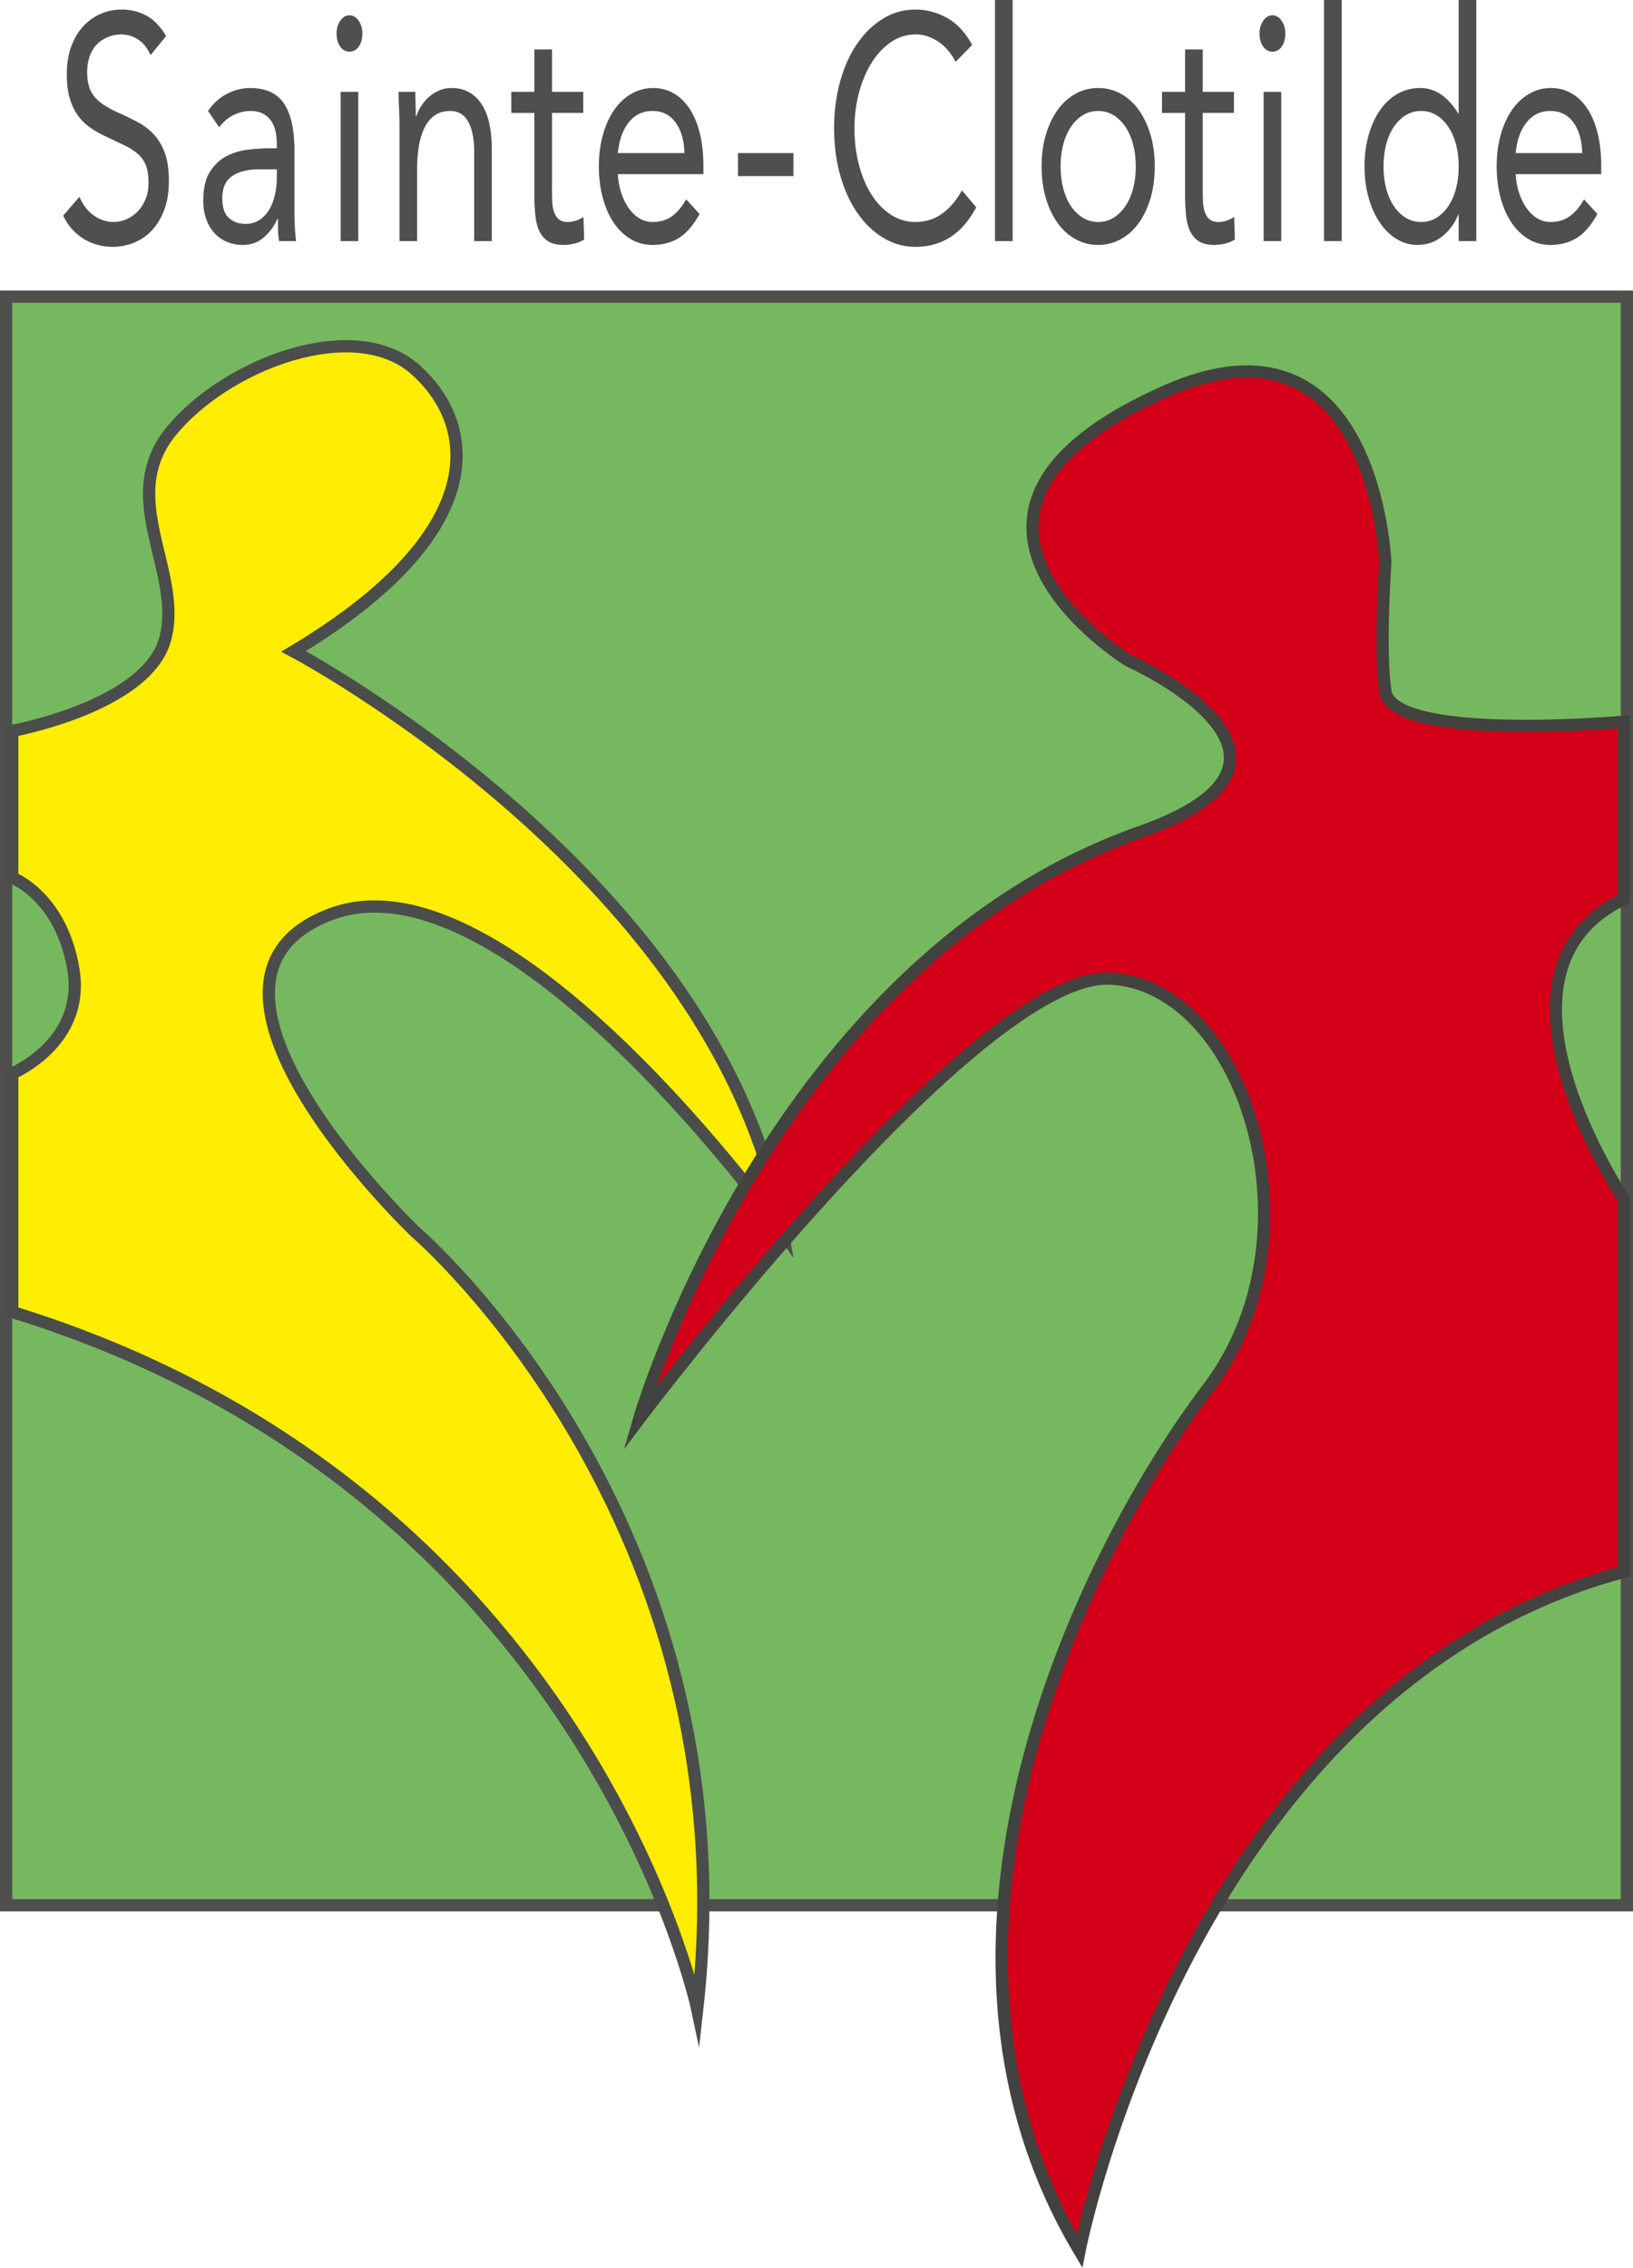 <svg xmlns="http://www.w3.org/2000/svg" width="267" height="370.757"><path fill="#76b85f" stroke="#4f4f4e" stroke-width="2" stroke-miterlimit="10" d="M1 48.5h265v263H1z"/><path d="M2 119.5s22-4 25-15-8-23 1-34 30-19 40-10 12.5 26.5-20 46c0 0 70 37 80 95 0 0-45-63-74-52s14 52 14 52 55 47 46 127c0 0-18-85-112-114v-39s12-5 10-17-10-15-10-15v-24z" fill="#ffed02" stroke="#4b4c4c" stroke-width="2" stroke-miterlimit="10"/><path d="M186.5 136c-60.38 21.31-82 96-82 96s55-73 77-72 35 42 16 67-52 89-21 141c0 0 18-92 89-111v-61s-25-37 0-49v-29s-37.8 3.4-39-5c-1-7 0-21 0-21s-1.601-43.288-36-28c-45 20-6 44-6 44s36 16 2 28z" fill="#d40019" stroke="#424240" stroke-width="2" stroke-miterlimit="10"/><g fill="#4f4f4e"><path d="M24.614 9.02c-.518-1.18-1.21-2.041-2.072-2.58-.864-.539-1.764-.808-2.701-.808-.691 0-1.37.121-2.035.364a5.354 5.354 0 0 0-1.795 1.095c-.53.488-.956 1.13-1.276 1.93-.32.8-.481 1.738-.481 2.815 0 .835.092 1.574.277 2.216.185.644.487 1.226.907 1.747.419.521.986 1.009 1.702 1.46.715.452 1.591.905 2.627 1.356 1.01.452 1.991.939 2.941 1.46a9.692 9.692 0 0 1 2.516 1.982c.728.8 1.307 1.798 1.74 2.998.43 1.199.647 2.703.647 4.51 0 1.843-.26 3.441-.777 4.797-.518 1.356-1.203 2.477-2.054 3.363s-1.831 1.547-2.941 1.982a9.35 9.35 0 0 1-5.735.365c-.765-.191-1.499-.487-2.202-.887s-1.363-.92-1.98-1.564c-.616-.643-1.146-1.434-1.59-2.372l2.664-3.077c.567 1.356 1.356 2.381 2.368 3.077 1.011.695 2.084 1.043 3.219 1.043.666 0 1.337-.139 2.016-.418a5.589 5.589 0 0 0 1.832-1.225c.542-.538.986-1.207 1.332-2.008.345-.799.518-1.72.518-2.763 0-1.147-.136-2.077-.407-2.79a4.817 4.817 0 0 0-1.258-1.85c-.568-.523-1.283-.992-2.146-1.409-.864-.417-1.875-.903-3.034-1.46a16.35 16.35 0 0 1-2.59-1.434 8.501 8.501 0 0 1-2.054-1.981c-.58-.782-1.036-1.721-1.369-2.816-.333-1.095-.5-2.407-.5-3.936 0-1.774.247-3.32.74-4.641.494-1.321 1.16-2.425 1.999-3.312a8.467 8.467 0 0 1 2.849-2.007 8.417 8.417 0 0 1 3.33-.678c1.48 0 2.83.322 4.051.965 1.221.644 2.313 1.764 3.275 3.363L24.614 9.02zM34.014 18.146c.887-1.286 1.942-2.234 3.163-2.842 1.22-.608 2.46-.913 3.719-.913 2.565 0 4.415.853 5.55 2.555 1.134 1.704 1.701 4.294 1.701 7.77v10.48a39.32 39.32 0 0 0 .26 4.224H45.63a11.862 11.862 0 0 1-.166-1.85 96.599 96.599 0 0 1-.018-1.8h-.074c-.568 1.252-1.327 2.277-2.276 3.076-.95.8-2.09 1.2-3.423 1.2a6.62 6.62 0 0 1-2.497-.47 5.725 5.725 0 0 1-2.035-1.381c-.58-.608-1.042-1.364-1.388-2.268-.345-.904-.518-1.947-.518-3.129 0-2.016.37-3.598 1.11-4.745.74-1.147 1.66-1.999 2.757-2.555a10.255 10.255 0 0 1 3.552-1.043 32.466 32.466 0 0 1 3.496-.209h1.11v-.73c0-1.772-.376-3.11-1.128-4.015-.753-.903-1.807-1.355-3.163-1.355-.938 0-1.857.217-2.757.651-.9.436-1.696 1.104-2.386 2.008l-1.813-2.66zm8.361 9.542c-1.85 0-3.317.365-4.402 1.095-1.086.73-1.628 1.93-1.628 3.598 0 1.53.363 2.616 1.091 3.259.728.644 1.634.965 2.72.965.838 0 1.572-.2 2.2-.6.63-.4 1.154-.93 1.574-1.59.419-.66.74-1.434.962-2.321a12.98 12.98 0 0 0 .37-2.842v-1.564h-2.887zM55.032 5.475c0-.8.203-1.494.61-2.086.407-.59.907-.886 1.499-.886.592 0 1.091.295 1.498.886.407.592.61 1.287.61 2.086 0 .87-.197 1.582-.591 2.138-.395.556-.901.834-1.517.834-.617 0-1.123-.278-1.517-.834-.395-.556-.592-1.269-.592-2.138zm.666 9.542h2.885V39.42h-2.885V15.017zM65.318 20.805c0-1.112-.025-2.155-.074-3.129a52.334 52.334 0 0 1-.074-2.659h2.738c0 .66.012 1.322.037 1.981.024.661.037 1.34.037 2.034h.074a7.663 7.663 0 0 1 .833-1.72 7.06 7.06 0 0 1 1.276-1.487 6.094 6.094 0 0 1 1.665-1.043 5.072 5.072 0 0 1 1.998-.39c1.134 0 2.115.243 2.942.73.826.487 1.51 1.165 2.053 2.033.542.87.944 1.921 1.202 3.154.26 1.235.39 2.582.39 4.042v15.07h-2.887V24.767c0-2.051-.321-3.667-.962-4.85-.642-1.18-1.64-1.772-2.997-1.772-.938 0-1.745.226-2.423.678-.68.451-1.234 1.095-1.666 1.929-.431.834-.752 1.825-.961 2.972-.21 1.147-.315 2.417-.315 3.807V39.42h-2.886V20.805zM95.362 18.458h-5.106V30.66c0 .8.013 1.538.037 2.216.024.678.124 1.27.296 1.773.173.504.432.904.777 1.2.345.295.839.443 1.48.443.42 0 .851-.07 1.295-.21a4.492 4.492 0 0 0 1.258-.625l.111 3.702a5.247 5.247 0 0 1-1.646.678 7.717 7.717 0 0 1-1.72.209c-1.037 0-1.863-.192-2.48-.574-.617-.382-1.098-.92-1.443-1.616-.346-.695-.573-1.555-.684-2.581a31.976 31.976 0 0 1-.167-3.416v-13.4h-3.774v-3.442h3.774V8.082h2.886v6.935h5.106v3.441zM114.38 34.988c-1.036 1.877-2.171 3.19-3.404 3.937-1.234.747-2.664 1.121-4.292 1.121-1.357 0-2.578-.34-3.663-1.017-1.086-.678-2.004-1.59-2.757-2.737-.752-1.148-1.332-2.504-1.739-4.068-.407-1.564-.61-3.232-.61-5.005 0-1.878.222-3.607.666-5.189.444-1.581 1.06-2.937 1.85-4.067.789-1.129 1.726-2.007 2.812-2.633a6.986 6.986 0 0 1 3.552-.939 6.64 6.64 0 0 1 3.33.86c1.01.574 1.88 1.409 2.608 2.504.727 1.095 1.289 2.433 1.684 4.014.394 1.583.592 3.382.592 5.397v1.304h-13.986c.049 1.043.227 2.042.536 2.998.308.957.71 1.791 1.203 2.503.493.713 1.073 1.278 1.739 1.695s1.393.626 2.183.626c1.258 0 2.318-.313 3.182-.94.863-.625 1.64-1.545 2.33-2.763l2.184 2.399zm-2.48-9.96c-.049-2.085-.53-3.754-1.442-5.005-.913-1.252-2.17-1.877-3.774-1.877s-2.899.625-3.885 1.877c-.987 1.251-1.58 2.92-1.776 5.005H111.9zM120.662 25.028h9.065v3.755h-9.065v-3.755zM156.249 10.116c-.79-1.494-1.764-2.616-2.923-3.364-1.16-.747-2.368-1.12-3.626-1.12a6.968 6.968 0 0 0-4.015 1.25c-1.22.835-2.275 1.956-3.164 3.364-.887 1.408-1.578 3.042-2.071 4.901a22.573 22.573 0 0 0-.74 5.815c0 2.155.246 4.162.74 6.022.493 1.86 1.177 3.476 2.053 4.85.875 1.373 1.924 2.46 3.145 3.258a7.24 7.24 0 0 0 4.052 1.2c1.603 0 3.033-.444 4.292-1.33 1.258-.886 2.355-2.164 3.293-3.833l2.33 2.764c-1.183 2.225-2.608 3.859-4.273 4.901-1.665 1.043-3.546 1.564-5.642 1.564-1.875 0-3.626-.486-5.254-1.46-1.629-.972-3.04-2.32-4.237-4.04-1.197-1.721-2.134-3.763-2.812-6.127-.679-2.364-1.018-4.954-1.018-7.77 0-2.71.327-5.248.981-7.612.653-2.364 1.573-4.415 2.757-6.153s2.59-3.11 4.217-4.12c1.628-1.008 3.417-1.512 5.366-1.512 1.776 0 3.484.452 5.124 1.356 1.64.904 3.016 2.381 4.126 4.432l-2.701 2.764zM162.686 0h2.885v39.42h-2.885V0zM170.307 27.219c0-1.912.234-3.65.703-5.215.468-1.564 1.11-2.911 1.924-4.041.814-1.129 1.788-2.007 2.923-2.633a7.535 7.535 0 0 1 3.7-.939c1.332 0 2.565.313 3.7.939 1.134.626 2.109 1.504 2.923 2.633.814 1.13 1.455 2.477 1.924 4.041.468 1.564.703 3.303.703 5.215s-.235 3.65-.703 5.214c-.469 1.564-1.11 2.912-1.924 4.041-.814 1.13-1.789 2.008-2.923 2.633a7.536 7.536 0 0 1-3.7.939 7.535 7.535 0 0 1-3.7-.939c-1.135-.625-2.109-1.503-2.923-2.633-.814-1.13-1.456-2.477-1.924-4.04-.469-1.565-.703-3.303-.703-5.215zm3.108 0c0 1.286.142 2.476.425 3.571.284 1.096.697 2.052 1.24 2.868.542.818 1.19 1.46 1.942 1.93.752.469 1.597.704 2.535.704s1.782-.235 2.534-.705c.753-.469 1.4-1.111 1.943-1.929.542-.816.956-1.772 1.24-2.868.283-1.095.425-2.285.425-3.571s-.142-2.477-.426-3.572c-.283-1.095-.697-2.05-1.24-2.868-.542-.816-1.19-1.46-1.942-1.93-.752-.469-1.597-.703-2.534-.703s-1.783.234-2.535.704c-.752.469-1.4 1.113-1.942 1.93-.543.816-.956 1.772-1.24 2.867-.283 1.095-.425 2.286-.425 3.572zM201.756 18.458h-5.106V30.66c0 .8.012 1.538.037 2.216.024.678.123 1.27.296 1.773.172.504.431.904.777 1.2.345.295.838.443 1.48.443.42 0 .85-.07 1.295-.21a4.492 4.492 0 0 0 1.258-.625l.11 3.702a5.247 5.247 0 0 1-1.646.678 7.717 7.717 0 0 1-1.72.209c-1.036 0-1.863-.192-2.479-.574-.617-.382-1.098-.92-1.443-1.616-.346-.695-.573-1.555-.685-2.581a31.976 31.976 0 0 1-.166-3.416v-13.4h-3.774v-3.442h3.774V8.082h2.886v6.935h5.106v3.441zM205.937 5.475c0-.8.204-1.494.61-2.086.408-.59.907-.886 1.499-.886.592 0 1.092.295 1.498.886.408.592.61 1.287.61 2.086 0 .87-.197 1.582-.591 2.138-.395.556-.9.834-1.517.834-.617 0-1.123-.278-1.517-.834-.395-.556-.592-1.269-.592-2.138zm.666 9.542h2.886V39.42h-2.886V15.017zM216.483 0h2.886v39.42h-2.886V0zM238.496 35.092h-.074a8.433 8.433 0 0 1-2.571 3.52c-1.172.956-2.535 1.434-4.089 1.434a6.456 6.456 0 0 1-3.404-.965c-1.06-.643-1.98-1.538-2.756-2.685-.777-1.147-1.388-2.503-1.832-4.068-.444-1.564-.666-3.267-.666-5.11 0-1.842.222-3.545.666-5.11.444-1.564 1.06-2.92 1.85-4.067.79-1.147 1.745-2.042 2.868-2.685 1.122-.643 2.362-.965 3.718-.965 1.258 0 2.411.365 3.46 1.095s1.966 1.756 2.756 3.077h.074V0h2.886v39.42h-2.886v-4.328zm0-7.873c0-1.286-.142-2.477-.425-3.572-.284-1.095-.697-2.05-1.24-2.868-.542-.816-1.19-1.46-1.942-1.93-.753-.469-1.597-.703-2.535-.703s-1.782.234-2.534.704c-.753.469-1.4 1.113-1.943 1.93-.543.816-.956 1.772-1.24 2.867-.283 1.095-.425 2.286-.425 3.572s.142 2.476.426 3.571c.283 1.096.696 2.052 1.24 2.868.541.818 1.189 1.46 1.942 1.93.752.469 1.597.704 2.534.704s1.782-.235 2.535-.705c.752-.469 1.4-1.111 1.942-1.929.543-.816.956-1.772 1.24-2.868.283-1.095.425-2.285.425-3.571zM261.176 34.988c-1.036 1.877-2.17 3.19-3.404 3.937-1.233.747-2.664 1.121-4.292 1.121-1.356 0-2.578-.34-3.663-1.017-1.086-.678-2.004-1.59-2.756-2.737-.753-1.148-1.332-2.504-1.74-4.068-.406-1.564-.61-3.232-.61-5.005 0-1.878.222-3.607.666-5.189.444-1.581 1.06-2.937 1.85-4.067.79-1.129 1.727-2.007 2.812-2.633a6.986 6.986 0 0 1 3.552-.939 6.64 6.64 0 0 1 3.33.86c1.011.574 1.88 1.409 2.609 2.504.727 1.095 1.288 2.433 1.683 4.014.394 1.583.592 3.382.592 5.397v1.304H247.82c.05 1.043.228 2.042.536 2.998.309.957.71 1.791 1.203 2.503.493.713 1.073 1.278 1.74 1.695s1.392.626 2.182.626c1.258 0 2.318-.313 3.182-.94.863-.625 1.64-1.545 2.331-2.763l2.183 2.399zm-2.479-9.96c-.05-2.085-.53-3.754-1.443-5.005-.913-1.252-2.17-1.877-3.774-1.877s-2.898.625-3.885 1.877c-.987 1.251-1.579 2.92-1.776 5.005h10.878z"/></g></svg>